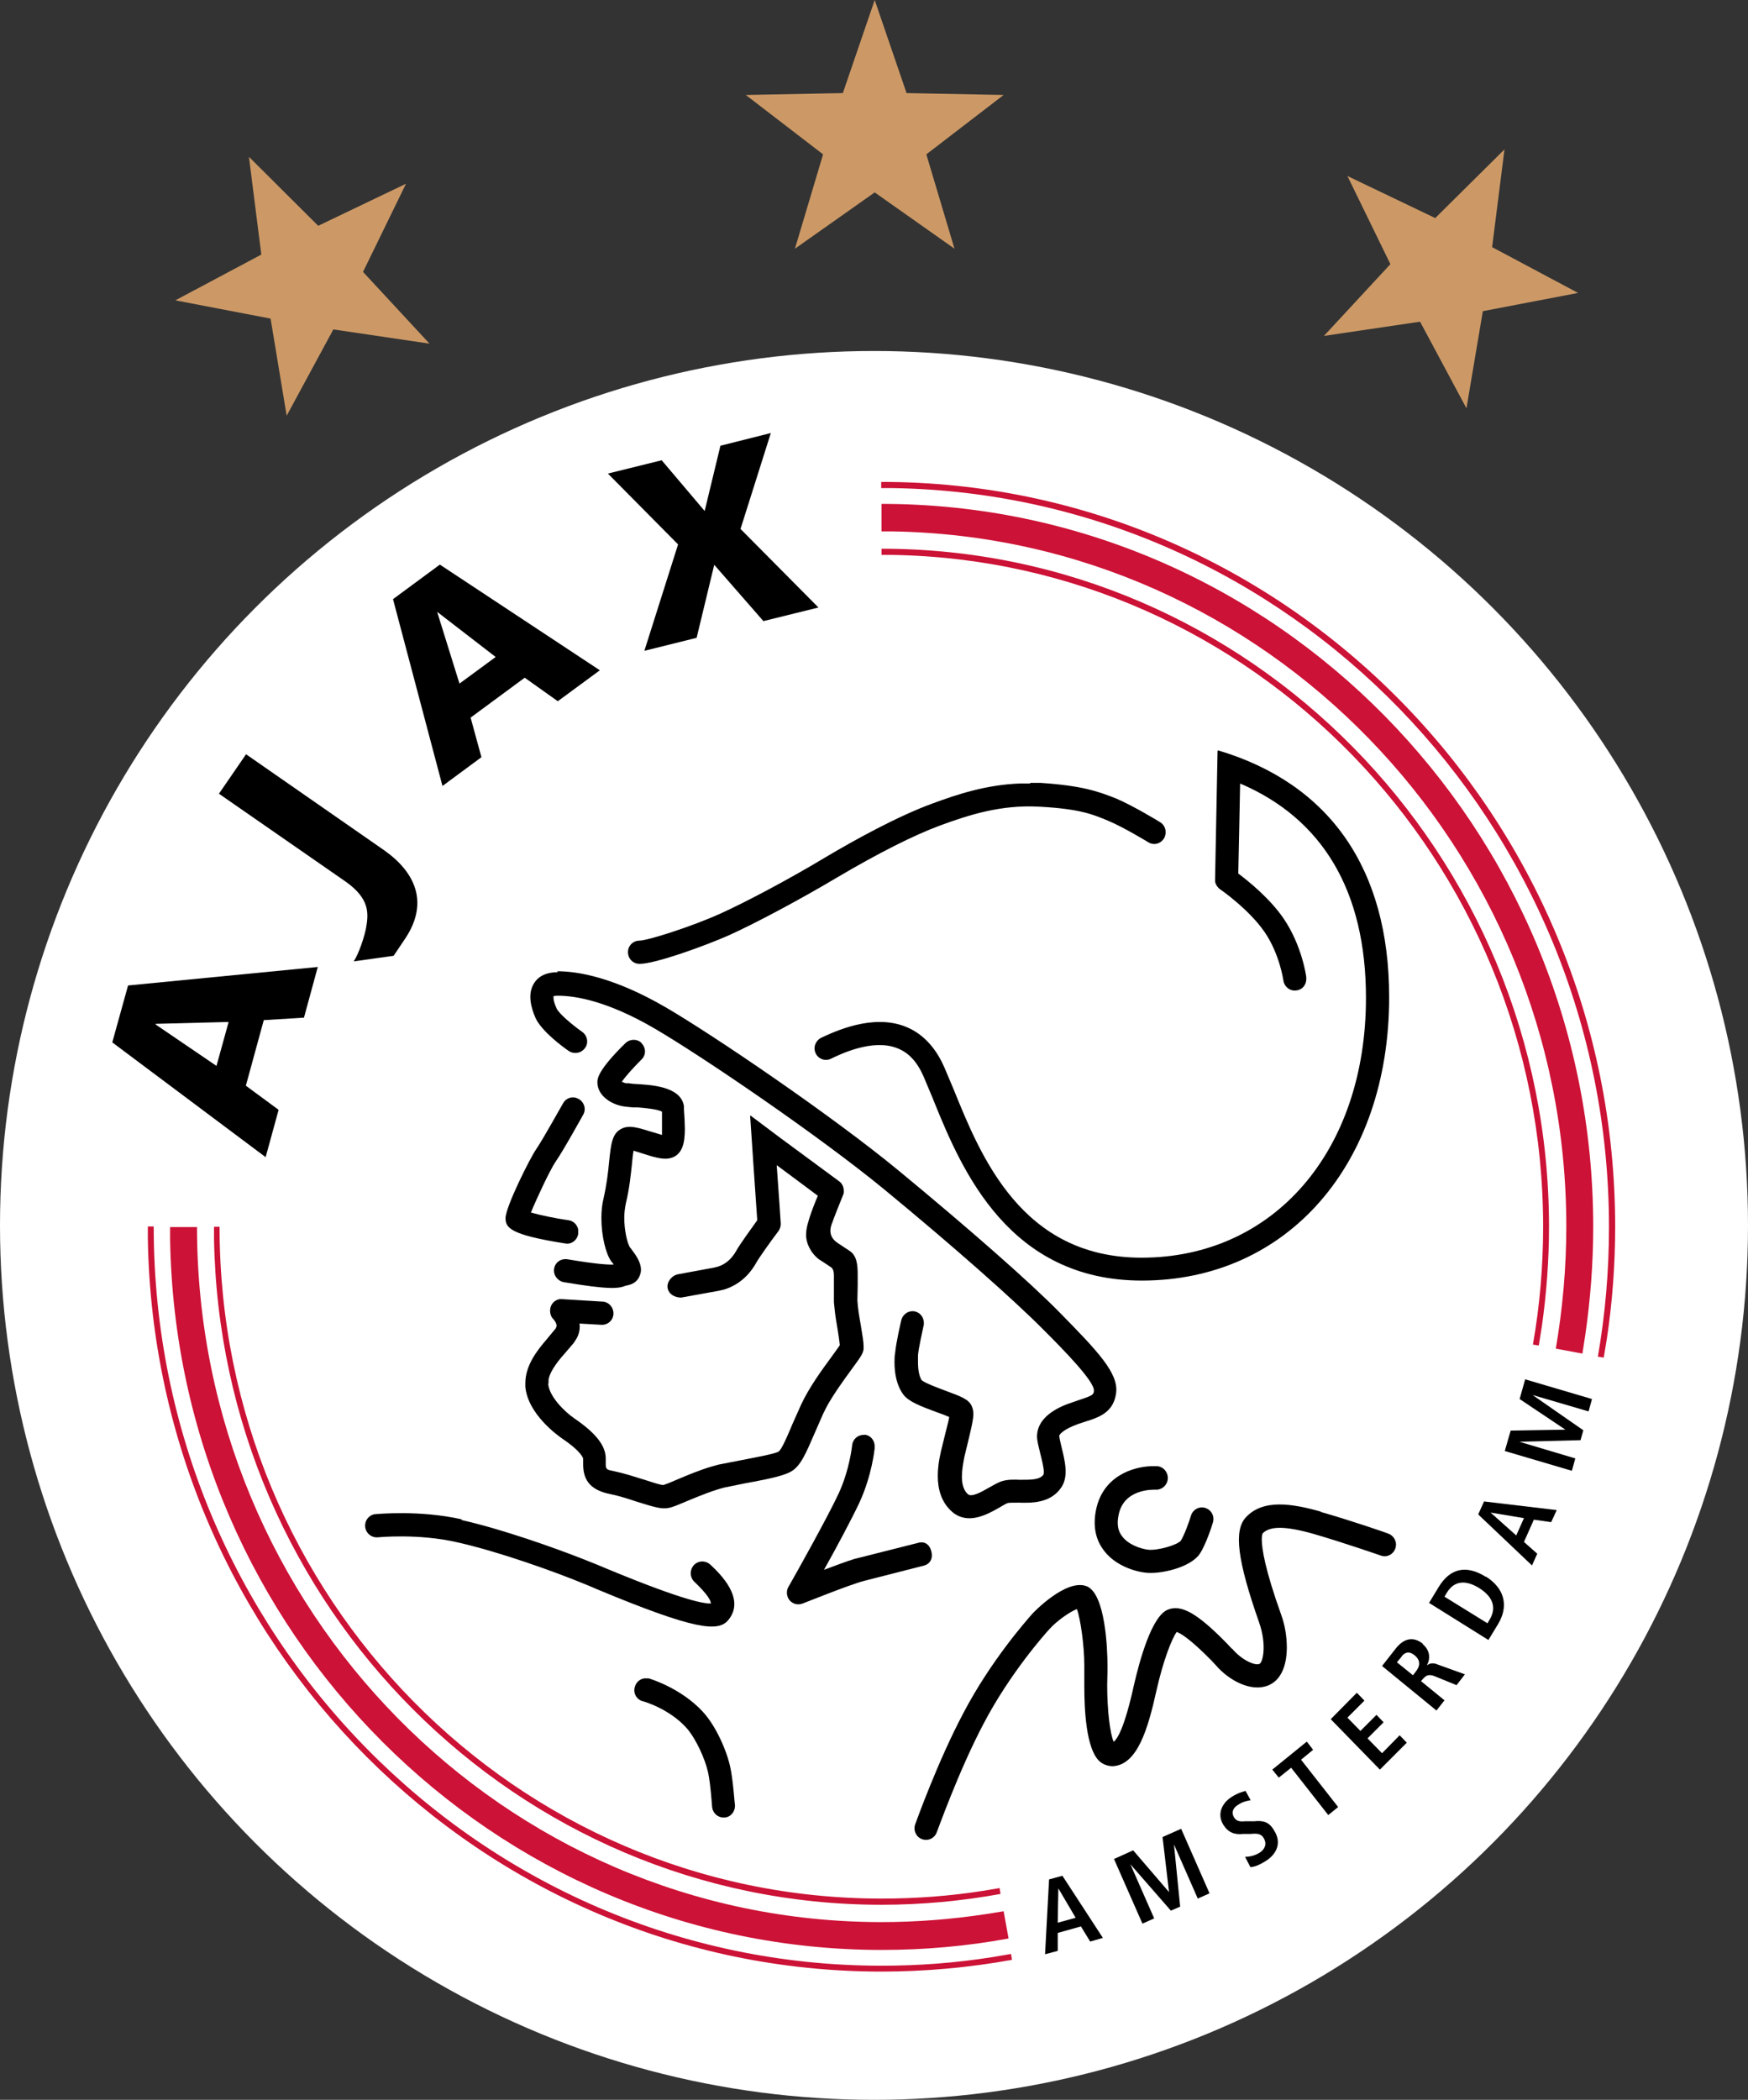 <?xml version="1.0" encoding="UTF-8"?><svg id="Calque_2" xmlns="http://www.w3.org/2000/svg" viewBox="0 0 1548.98 1859.87"><rect x="0" y="0" width="1548.98" height="1859.87" fill="#333333" stroke="none"/><defs><style>.cls-1{fill:#fff;}.cls-2{fill:#c96;}.cls-3{fill:#cc1236;}</style></defs><g id="Calque_5"><circle class="cls-1" cx="774.49" cy="1085.38" r="774.49"/><path class="cls-3" d="m781.14,446.3c347.94,0,630.68,287.12,630.68,640.27,0,32.33-2.47,64.66-7.12,96.44l-2.47,15.89-23.56-4.38c6.03-35.34,9.31-71.78,9.31-108.22,0-336.16-266.85-610.13-596.71-615.61h-10.14v-24.66.27Z"/><path id="_-Color" class="cls-3" d="m895.93,1730.66l-16.16,2.74c-32.6,5.21-65.48,7.67-98.63,7.67-355.61,0-644.92-293.69-644.92-654.51v-.27h-5.21v10.95c5.75,358.9,295.34,649.04,650.13,649.04,38.63,0,77.81-3.56,115.61-10.41l-.82-5.21Zm45.48-69.31l.04.06.24-.06h-.28Zm105.21-41.65l.04.1.23-.1h-.27Zm-160.82,52.61l-14.8,2.46c-29.59,4.66-59.72,6.85-89.86,6.85-323.56,0-586.57-266.84-586.57-595.06h-4.93v9.86c5.2,326.57,268.49,590.68,591.5,590.68,35.34,0,70.96-3.29,105.48-9.59l-.82-5.2Zm429.03-342.47l.27.03v-.03s-.27,0-.27,0Zm36.44-108.21l.25.07.02-.07h-.27ZM781.14,426.84l-.27.28v5.2h10.68c350.68,5.75,634.24,297.26,634.24,654.51,0,38.63-3.29,77.26-9.86,114.8l5.2.82,2.74-16.44c4.93-32.6,7.4-66.03,7.4-99.45,0-363.83-291.78-659.72-650.13-659.72Zm0,59.18v5.48h9.59c318.9,5.2,576.7,270.13,576.7,595.06,0,35.07-3.01,70.14-9.04,104.38l5.21.82,2.74-17.26c4.11-29.04,6.3-58.35,6.3-87.94,0-331.23-265.2-600.54-591.5-600.54Z"/><g id="Calque_3"><path class="cls-3" d="m174.57,1086.56c0,339.45,272.05,615.88,606.57,615.88,31.23,0,62.19-2.47,92.88-7.12l15.34-2.47,4.38,24.11c-36.99,6.85-74.79,10.14-112.33,10.14-344.38,0-625.2-281.37-630.68-629.58v-10.68h24.11l-.27-.27Z"/></g></g><g id="Calque_1-2"><path d="m941.45,1661.41l-11.82,3.23-3.56,66.3,11.23-3.02v-15.89l20.55-5.75,8.22,13.42,11.23-3.28-35.85-55.01Zm-4.15,41.58l.55-30.41,15.34,26.03-15.89,4.38Z"/><polygon points="1071.82 1676.96 1046.66 1619.8 1030.18 1627.1 1035.93 1675.87 1004.15 1638.88 987.16 1646.55 1012.37 1703.81 1022.78 1699.16 1001.68 1651.21 1037.57 1692.31 1045.79 1688.74 1040.31 1633.68 1061.41 1681.62 1071.82 1676.96"/><path d="m1129.08,1621.35c-4.38-7.67-9.59-9.04-17.81-8.22h-7.67c-4.11.27-7.67.55-10.14-3.56-2.19-3.84-1.37-7.95,3.57-10.96,4.38-3.01,8.49-3.56,11.23-4.11l-4.66-8.49v.27c-1.64.55-6.57,1.64-12.05,5.21-8.77,5.47-13.43,15.34-7.4,24.93,4.38,6.85,10.14,8.76,17.26,7.94h6.58c6.3-.55,9.31-.27,11.78,3.56,3.28,5.48.82,10.14-3.29,12.88-5.21,3.29-10.41,3.84-13.15,3.84l4.66,9.04c3.56,0,8.21-1.92,13.42-5.21,10.14-6.3,14.52-16.44,7.67-27.12Z"/><polygon points="1152.92 1558.61 1163.6 1549.84 1158.12 1542.72 1157.85 1542.72 1127.44 1567.38 1133.19 1574.5 1144.15 1565.73 1177.03 1607.65 1185.79 1600.53 1152.92 1558.61"/><polygon points="1240.31 1536.97 1224.7 1552.86 1211.82 1539.71 1226.07 1525.46 1219.76 1518.88 1205.52 1533.13 1194.01 1521.35 1209.08 1506.28 1202.78 1499.71 1202.23 1499.43 1179.22 1522.72 1222.78 1567.38 1246.61 1543.54 1240.31 1536.97"/><path d="m1262.23,1485.73c2.19-2.19,4.93-2.74,9.04-1.09l19.45,7.94,7.4-9.59-23.56-8.49-2.19-.82c-4.39-1.1-6.3.27-7.95,1.37l1.1-2.47c2.19-5.75.55-12.05-4.93-16.44h.54c-9.04-7.39-17.53-4.65-24.38,4.11l-12.05,15.35,48.21,39.45,7.13-9.04-20.82-16.99,1.64-1.92,1.37-1.37Zm-7.4-5.48l-2.74,3.57-14.24-11.51,3.01-3.56,1.37-1.65h-.27c3.28-3.83,6.85-4.93,11.78-.82,4.93,4.11,4.93,9.04,1.09,13.97Z"/><path d="m1316.75,1396.42v.27c-17.53-10.96-31.78-7.67-41.92,9.04l-8.49,13.98,52.6,32.87,8.49-13.97,1.65-3.01c7.12-13.98,4.11-28.77-12.33-39.18Zm3.29,38.08l-1.92,3.29-38.08-23.56,1.92-3.29,1.64-2.47.27-.27c6.58-8.49,16.17-8.22,26.85-1.64,11.78,7.39,15.89,16.98,9.32,27.94Z"/><path d="m1374.56,1348.2l4.93-10.68-64.39-7.65-5.2,11.48,47.67,45.21,4.66-10.41-11.78-10.42,8.77-19.72,15.34,2.19Zm-30.96,11.78l-22.74-20.27,29.59,4.93-6.85,15.34Z"/><polygon points="1410.72 1239.16 1351.52 1221.7 1346.61 1239.16 1387.16 1266.28 1338.67 1267.11 1333.46 1285.19 1392.91 1302.72 1395.93 1291.76 1346.34 1276.97 1400.58 1275.6 1403.05 1266.83 1358.12 1235.6 1407.71 1250.12 1410.72 1239.16"/><path d="m99.5,923.27l135.89,101.65,11.51-41.92-29.04-21.37,15.89-58.08,35.61-2.19,12.24-44.89-168.12,16.39-13.98,50.41Zm38.36-16.43l64.38-1.65.28.28-10.69,38.63-53.97-36.72v-.54Z"/><polygon points="281.97 856.43 281.6 856.47 281.69 856.15 281.97 856.43"/><path d="m217.86,667.94l123.01,85.48c27.67,19.73,39.18,46.57,18.08,78.08-4.38,6.58-10.14,15.07-10.14,15.07l-35.34,4.93c4.66-7.12,9.59-22.19,10.96-29.86,2.19-12.6,3.29-25.48-17.81-40.55l-112.6-78.08,24.11-35.07h-.27Z"/><polygon points="389.91 499.99 389.78 500.08 389.64 499.99 389.91 499.99"/><path d="m389.78,500.08l-41.51,30.6,43.83,165.47,34.52-25.48-9.59-35.06,47.95-35.35,29.31,20.83,37.26-27.4-141.77-93.61Zm17.39,105.39l-19.72-63.29h.27l51.51,39.73-32.06,23.56Z"/><polygon points="683.06 383.56 656.21 468.49 725.25 538.08 676.48 550.13 632.92 500.27 617.31 564.93 571 576.43 600.87 482.19 538.68 419.45 586.35 407.67 624.43 452.6 638.4 394.79 683.06 383.56"/><path d="m572.92,1486.56h1.92s28.49,8.22,48.22,29.86c11.51,12.6,21.1,34.52,24.11,49.04,2.47,11.23,3.84,32.6,4.11,33.42.27,5.75-3.84,10.68-9.31,10.96-5.75.27-10.41-3.84-10.96-9.59,0,0-1.37-20.55-3.56-30.41-2.47-11.51-10.68-29.86-19.18-39.45-15.62-17.26-38.36-23.56-38.63-23.56-5.48-1.37-8.77-7.12-7.12-12.6,1.1-4.11,4.38-7.12,8.49-7.67,0,0,1.92,0,1.92,0Z"/><path d="m1170.45,1339.16c26.85,7.67,58.63,18.63,59.73,19.18,5.21,1.92,8.22,7.67,6.3,13.15s-7.67,8.22-12.88,6.3c0,0-32.33-11.23-58.63-18.9-25.75-7.4-39.45-7.4-46.03-.82-.27.55-.82,1.92-.82,5.48,0,7.95,2.74,26.3,17.26,66.85,3.29,9.04,4.93,19.18,4.93,28.77,0,14.25-4.11,27.12-14.25,32.6-14.25,7.67-33.7-1.1-46.57-14.52l-2.47-2.74-3.56-3.84c-19.73-20-27.67-24.11-30.68-25.21-4.11,5.21-12.05,25.21-18.08,52.33-7.4,33.15-16.71,65.48-38.63,66.57-4.38,0-9.04-1.64-12.33-4.93-11.23-11.23-12.88-44.93-12.88-65.48v-19.18c0-16.44-3.29-40.82-6.58-49.59-5.75,2.19-17.53,10.14-24.38,17.81-3.56,3.84-35.07,39.18-58.36,83.83-21.92,41.37-41.1,95.62-41.37,95.89-1.92,5.48-7.67,8.22-13.15,6.3-5.21-1.92-7.95-7.95-6.03-13.15.82-2.19,20-55.89,42.74-98.63,24.11-46.03,55.34-81.37,61.37-88.22.27-.27,29.31-30.96,47.67-24.11,16.71,6.3,18.63,55.34,18.63,70.41v4.38c0,4.38-.27,8.49-.27,12.88,0,21.92,2.47,43.01,5.75,50.14,3.29-2.47,9.59-12.33,17.81-49.59,5.21-22.74,15.89-61.64,30.14-67.4,12.05-4.93,26.3,3.29,52.33,29.86l4.38,4.66h.27c9.04,10.68,20.82,15.34,24.38,13.42,2.74-1.37,6.58-16.16-.27-36.16-19.45-55.34-22.74-81.64-12.05-93.42,15.34-16.71,41.1-12.33,66.57-5.21v.27Z"/><path d="m408.82,1346.29c35.62,7.95,83.56,24.93,110.41,35.62l5.48,2.19,4.11,1.64c70.41,29.59,93.42,34.79,101.09,34.52,0-2.47-2.47-7.67-14.52-19.18-2.19-1.92-3.29-4.93-3.29-7.67,0-2.47.82-4.93,2.74-7.12,3.84-4.11,10.14-4.38,14.52-.55,7.95,7.4,32.05,30.14,15.89,49.31-8.77,10.41-28.77,9.04-116.16-27.4l-7.67-3.29-4.11-1.64c-24.38-10.14-75.34-28.49-112.33-36.71-34.52-7.95-69.86-4.38-70.14-4.38-5.48.55-10.68-3.56-11.23-9.31-.55-5.75,3.56-10.68,9.04-11.23,1.64,0,38.9-3.84,76.71,4.66l-.55.55Z"/><path d="m766.07,1270.67c5.21.55,9.04,4.93,9.04,10.41v1.1c0,1.1-2.47,24.93-13.7,49.04-6.3,13.42-20.27,39.73-31.23,59.18,9.59-3.56,19.73-7.4,26.85-9.59l3.29-.82,54.25-13.7c5.48-1.1,9.31,2.19,10.68,7.67,1.37,4.93,0,9.59-4.11,11.78l-1.92.82-53.7,13.7c-13.42,3.56-53.97,20-54.25,20-4.11,1.64-8.49.55-11.51-2.74-2.74-3.29-3.29-8.22-1.1-12.05l.82-1.37c5.21-9.04,34.52-61.37,43.84-81.64,9.59-20.82,11.78-42.19,11.78-42.19.55-5.75,5.48-9.86,11.23-9.31l-.27-.27Z"/><path d="m1022.78,1298.62h2.47c5.48.27,9.86,5.21,9.59,10.96-.27,5.75-5.21,10.14-10.68,9.86-2.74,0-28.22-.82-32.88,22.19-1.64,7.67-.82,13.97,2.74,18.63,5.48,7.95,16.99,11.51,23.01,12.33,9.04,1.1,26.58-4.38,29.31-7.95,3.01-4.66,7.12-15.89,9.04-22.19,1.64-5.48,7.4-8.49,12.6-6.85,5.48,1.64,8.49,7.4,6.85,12.88-.55,1.92-6.03,19.45-11.78,27.94-8.22,12.05-35.34,18.36-48.77,16.44-12.05-1.64-28.22-7.95-36.99-20.82-6.85-9.59-8.77-21.37-6.03-34.79,6.03-29.59,32.33-38.08,49.04-38.63h2.74-.27Z"/><path d="m493.75,860.26c18.63,0,50.41,5.48,95.89,31.78,41.92,24.38,147.4,95.89,206.85,144.93,61.1,50.41,115.89,98.36,142.46,125.48,34.25,34.79,52.05,53.7,50.14,70.96-1.92,16.16-13.15,21.1-23.84,24.66l-2.74.82-6.58,2.19c-13.97,4.93-17.26,9.59-17.26,10.68,0,1.37,1.1,6.3,1.92,9.59,3.01,12.33,6.58,26.03,0,35.89-9.59,14.52-26.85,13.97-38.08,13.7-3.56,0-7.67,0-9.31.27-1.64.55-4.66,2.19-7.67,4.11-10.14,5.75-27.4,15.62-41.37,4.11-10.14-8.49-13.15-20.82-13.15-32.05,0-7.4,1.1-14.25,2.19-18.9l.55-2.74,4.11-16.71c1.1-4.66,2.74-10.41,3.29-13.97-3.01-1.37-7.4-3.01-10.68-4.11-15.62-5.75-25.21-9.59-29.86-15.62-6.03-7.95-7.95-18.9-7.95-28.49,0-3.01,0-5.75.55-8.49.82-9.04,4.93-26.85,5.48-29.04,1.37-5.48,6.85-9.04,12.33-7.67,4.66,1.1,7.67,5.48,7.67,10.14,0,.82,0,1.64-.27,2.47-1.1,5.21-4.38,19.73-4.93,26.03v6.58c0,7.12,1.37,12.88,3.29,15.62,2.74,2.47,14.52,6.85,21.1,9.31,14.25,5.21,20.27,7.67,23.01,13.15,1.1,2.19,1.64,4.66,1.64,7.4,0,4.66-1.37,10.41-3.01,17.53l-1.1,4.66-3.84,15.89c-1.37,6.85-2.19,12.88-2.19,17.53,0,7.4,1.92,12.6,5.48,15.62,3.29,2.74,12.6-2.47,18.63-6.03,4.11-2.19,7.95-4.66,11.78-5.75,4.66-1.37,10.14-1.37,15.62-1.1,10.14,0,17.53,0,20.82-4.66,0-.55.27-1.37.27-2.19,0-4.38-2.19-12.6-3.29-16.99-1.37-5.75-2.74-10.68-2.74-14.52,0-11.78,8.77-21.64,26.3-28.49l4.66-1.64,7.12-2.47c11.78-3.84,12.05-4.66,12.33-7.95v-.27c0-8.49-26.58-35.62-44.38-53.42-26.3-26.58-80.27-74.25-140.82-124.11-58.63-48.22-162.74-118.9-204.11-143.01-41.37-24.11-69.59-29.04-85.75-29.04-2.47,0-3.56.27-3.84.55v.82c0,1.92.55,5.21,2.74,9.86,1.92,4.38,13.42,14.25,22.74,20.82,2.74,1.92,4.38,5.21,4.38,8.49,0,1.92-.55,4.11-1.92,5.75-3.29,4.66-9.59,5.75-14.25,2.74-5.75-3.84-24.38-17.81-29.59-29.31-3.84-8.77-7.4-21.1-1.37-30.68,2.74-4.66,8.77-9.86,21.1-9.86l-.55-.82Z"/><path d="m665.25,988.21l26.3,19.73,52.05,38.36c2.74,1.92,4.11,5.21,4.11,8.49,0,1.37,0,2.74-.82,4.11-3.01,7.4-8.22,20.55-9.31,23.84-3.84,9.04-.82,14.52,4.93,18.36,5.48,3.56,10.41,6.85,10.41,6.85,6.03,4.11,7.12,11.23,7.12,20.82v4.66h0v4.93l-.27,13.42c.27,5.75,1.64,14.52,3.01,21.92,1.64,9.86,2.47,15.07,2.47,18.36v3.01c-.55,4.11-3.01,7.4-11.23,18.63-6.58,9.04-15.34,21.1-21.37,32.05l-3.29,6.58-7.67,17.53c-7.4,16.99-12.05,28.49-20.55,33.42-5.48,3.29-16.71,6.03-34.25,9.31l-6.03,1.1-18.9,3.84c-9.04,2.19-22.19,7.4-32.6,11.78-8.49,3.56-13.42,5.75-16.99,6.3-6.3,1.37-13.7-1.1-27.94-5.48-7.4-2.47-15.89-5.21-22.74-6.58-20.82-3.84-24.93-14.79-24.93-26.85v-4.66s-.55-5.75-18.9-18.08c-3.01-2.19-30.14-21.1-32.33-45.75v-3.01c0-15.62,10.14-28.77,18.9-38.9l2.47-3.01,5.48-6.58s.82-1.64.82-2.47c0-2.74-2.74-5.75-3.01-6.03-1.92-1.92-2.74-4.66-2.74-7.12,0-1.37.27-3.01.82-4.38,1.37-3.29,4.38-5.48,7.67-6.03h2.19l35.89,2.19c5.48.27,9.86,5.21,9.59,10.96-.27,5.75-5.21,9.86-10.68,9.59,0,0-9.86-.55-19.45-1.1,0,.82.27,1.37.27,2.19,0,3.84-.82,7.95-3.29,11.78l-1.92,3.01-6.3,7.4c-6.58,7.4-14.52,16.71-16.16,25.21v3.01l-.27,1.1c1.1,11.23,14.79,24.66,23.29,30.41,18.9,12.88,27.67,24.11,27.67,35.34v5.75c0,4.11,1.37,4.38,8.22,5.75,7.95,1.64,17.26,4.66,25.21,7.12,6.03,1.92,14.79,4.93,17.53,4.93,2.19-.55,8.22-3.01,13.15-5.21,9.04-3.84,19.73-8.22,29.04-10.96l6.85-1.92,19.73-3.84c10.96-2.19,29.59-5.48,33.42-7.67,2.47-1.64,6.85-11.51,10.68-20.55l1.37-3.29,7.95-17.81c6.85-14.79,18.36-30.68,26.85-42.19,2.74-3.84,6.03-8.22,7.4-10.41-.27-3.01-1.1-9.04-1.92-13.97-1.1-6.03-2.19-12.88-2.74-18.63l-.55-5.48v-24.11c0-2.19-.55-6.03-3.01-7.12-3.56-2.47-10.41-6.85-10.41-6.85-7.67-6.03-11.51-15.07-11.23-21.92,0-6.03,2.19-11.78,3.29-15.62,1.1-3.56,4.38-12.33,7.12-18.63-6.85-5.21-21.37-15.89-36.44-27.12,1.64,21.64,3.56,51.51,3.56,51.51v.82c0,2.19-.82,4.38-2.19,6.3-6.3,8.22-16.99,23.29-19.45,27.67-6.58,11.78-16.16,20-28.49,23.84l-4.66,1.1-33.42,6.03c-5.48,0-10.96-2.74-12.05-8.49-.82-4.93,3.01-9.86,7.12-11.51l1.64-.55,32.6-6.03c8.49-1.64,14.79-6.58,19.45-14.79,3.29-6.03,13.97-20.55,18.63-27.12-.55-6.85-6.3-92.6-6.3-92.6h.55Z"/><path d="m568.54,924.1c1.92,1.92,3.01,4.66,3.01,7.12,0,2.74-1.1,5.48-3.29,7.4-7.12,7.12-13.97,14.79-17.26,19.45,1.1.55,2.19,1.1,3.56,1.37h2.19l4.38.55c15.07.82,42.19,1.92,44.93,19.73v3.29l.55,8.22c0,2.74.27,5.75.27,8.77,0,11.78-1.92,23.84-13.97,26.03-6.3,1.1-14.25-1.37-22.74-4.11-2.47-.82-6.03-1.92-8.77-2.74-.55,3.29-1.1,7.67-1.37,11.51-1.1,9.86-2.19,21.92-5.48,35.34-.82,4.11-1.37,8.49-1.37,12.6,0,10.68,2.47,21.1,4.38,24.93l.55,1.1,1.1,1.37c4.11,5.48,8.77,11.78,8.77,18.63,0,1.64-.27,3.29-1.1,5.21-.82,2.47-3.29,6.3-8.49,7.95l-3.01.82h-.55c-6.58,2.74-14.52,3.84-55.34-3.01-5.48-1.1-9.31-6.3-8.49-11.78.82-5.75,6.03-9.31,11.78-8.49,26.03,4.38,36.44,4.93,41.1,4.66-.27-.55-2.19-2.74-2.19-2.74-4.93-6.85-8.77-22.74-8.77-38.36,0-6.03.55-12.05,1.92-17.53,2.74-12.05,4.11-23.29,4.93-32.6,1.64-15.07,2.47-24.93,10.96-29.04,6.85-3.56,15.07-.82,25.75,2.47,3.01.82,7.12,2.19,10.14,3.01v-20.55c-2.19-1.37-7.95-2.74-21.64-3.84h-4.38l-5.48-.55c-12.33-1.1-25.75-9.31-25.75-21.64,0-3.01,0-10.41,24.93-34.79,4.11-3.84,10.41-3.84,14.25,0v.27Z"/><path d="m1079.49,664.65c98.36,29.31,151.51,104.38,151.51,218.63,0,147.67-90.14,250.96-219.18,250.96-117.26,0-159.18-96.99-183.83-157.81l-1.64-4.11-7.95-18.9c-5.75-13.15-13.42-21.37-23.84-25.21-21.1-7.95-48.22,4.66-58.36,9.59-5.21,2.47-11.23,0-13.42-4.93-2.47-5.21,0-11.23,4.93-13.7,12.33-5.75,45.2-21.1,73.97-10.14,13.7,5.21,24.66,15.62,32.6,30.96l2.47,5.21,8.22,19.45c24.11,59.45,60.27,149.31,166.57,149.31,117.26,0,198.9-94.52,198.9-230.13,0-94.52-38.36-158.63-111.51-189.86-.55,24.38-1.37,72.33-1.64,79.73,8.77,6.58,27.94,21.92,40.27,40,16.16,23.84,20,50.96,20,52.05v1.37c0,5.21-3.56,9.59-8.77,10.14-5.75.82-10.68-3.29-11.51-8.77,0,0-3.29-23.56-16.71-43.01-13.7-20-39.18-37.81-39.45-37.81-2.19-1.64-3.84-4.11-4.38-6.85v-2.19l2.19-113.42.55-.55Z"/><path d="m512.92,973.41c3.29,1.92,5.21,5.48,5.21,9.04,0,1.64-.55,3.56-1.37,4.93s-17.53,31.78-24.66,41.92c-4.93,7.4-16.71,32.6-21.64,44.66,7.67,2.19,21.64,5.21,33.42,6.85,4.38.55,7.67,4.11,8.49,8.22v3.84c-.82,5.48-6.03,9.59-11.51,8.49-49.04-7.67-52.88-13.97-52.88-22.47,0-9.86,21.92-53.7,27.4-61.37,6.3-9.31,23.29-40,23.56-40.27,2.74-4.93,9.04-6.85,13.7-3.84h.27Z"/><path d="m912.92,693.42h9.31c36.44,2.47,50.68,7.4,67.12,13.97,15.34,6.58,37.81,20.27,38.63,20.82,4.93,3.01,6.3,9.31,3.56,14.25-3.01,4.93-9.04,6.58-13.97,3.56,0,0-21.92-13.42-35.89-19.18-13.15-5.48-24.66-10.41-60.55-12.33-33.97-1.92-62.19,7.12-88.22,16.71-23.01,8.49-54.52,24.38-91.23,46.03-33.15,19.73-72.33,40.55-95.34,50.96-20.27,9.04-66.03,25.75-79.73,25.48-5.75,0-10.14-4.66-10.14-10.41s4.66-10.14,10.14-10.14c7.12,0,46.03-12.33,71.51-23.84,22.47-10.14,60.82-30.41,93.15-49.86,26.3-15.62,64.11-36.44,94.79-47.67,22.19-8.22,47.94-16.71,77.81-17.81h9.04v-.55Z"/><polygon class="cls-2" points="220.6 138.9 281.97 200 359.77 162.74 321.69 240.82 380.6 304.38 295.39 291.78 254.02 368.21 239.78 282.19 155.39 266.02 231.56 225.48 220.6 138.9"/><polygon class="cls-2" points="1333.19 132.33 1322.23 218.9 1398.39 259.45 1314.01 275.61 1299.49 361.64 1258.39 284.93 1173.19 297.53 1232.09 233.97 1194.01 155.89 1271.82 193.15 1333.19 132.33"/><polygon class="cls-2" points="775.11 0 803.33 82.46 889.36 84.11 820.87 136.71 845.8 220.27 775.11 170.41 704.43 220.27 729.36 136.71 660.87 84.11 746.89 82.46 775.11 0"/></g></svg>